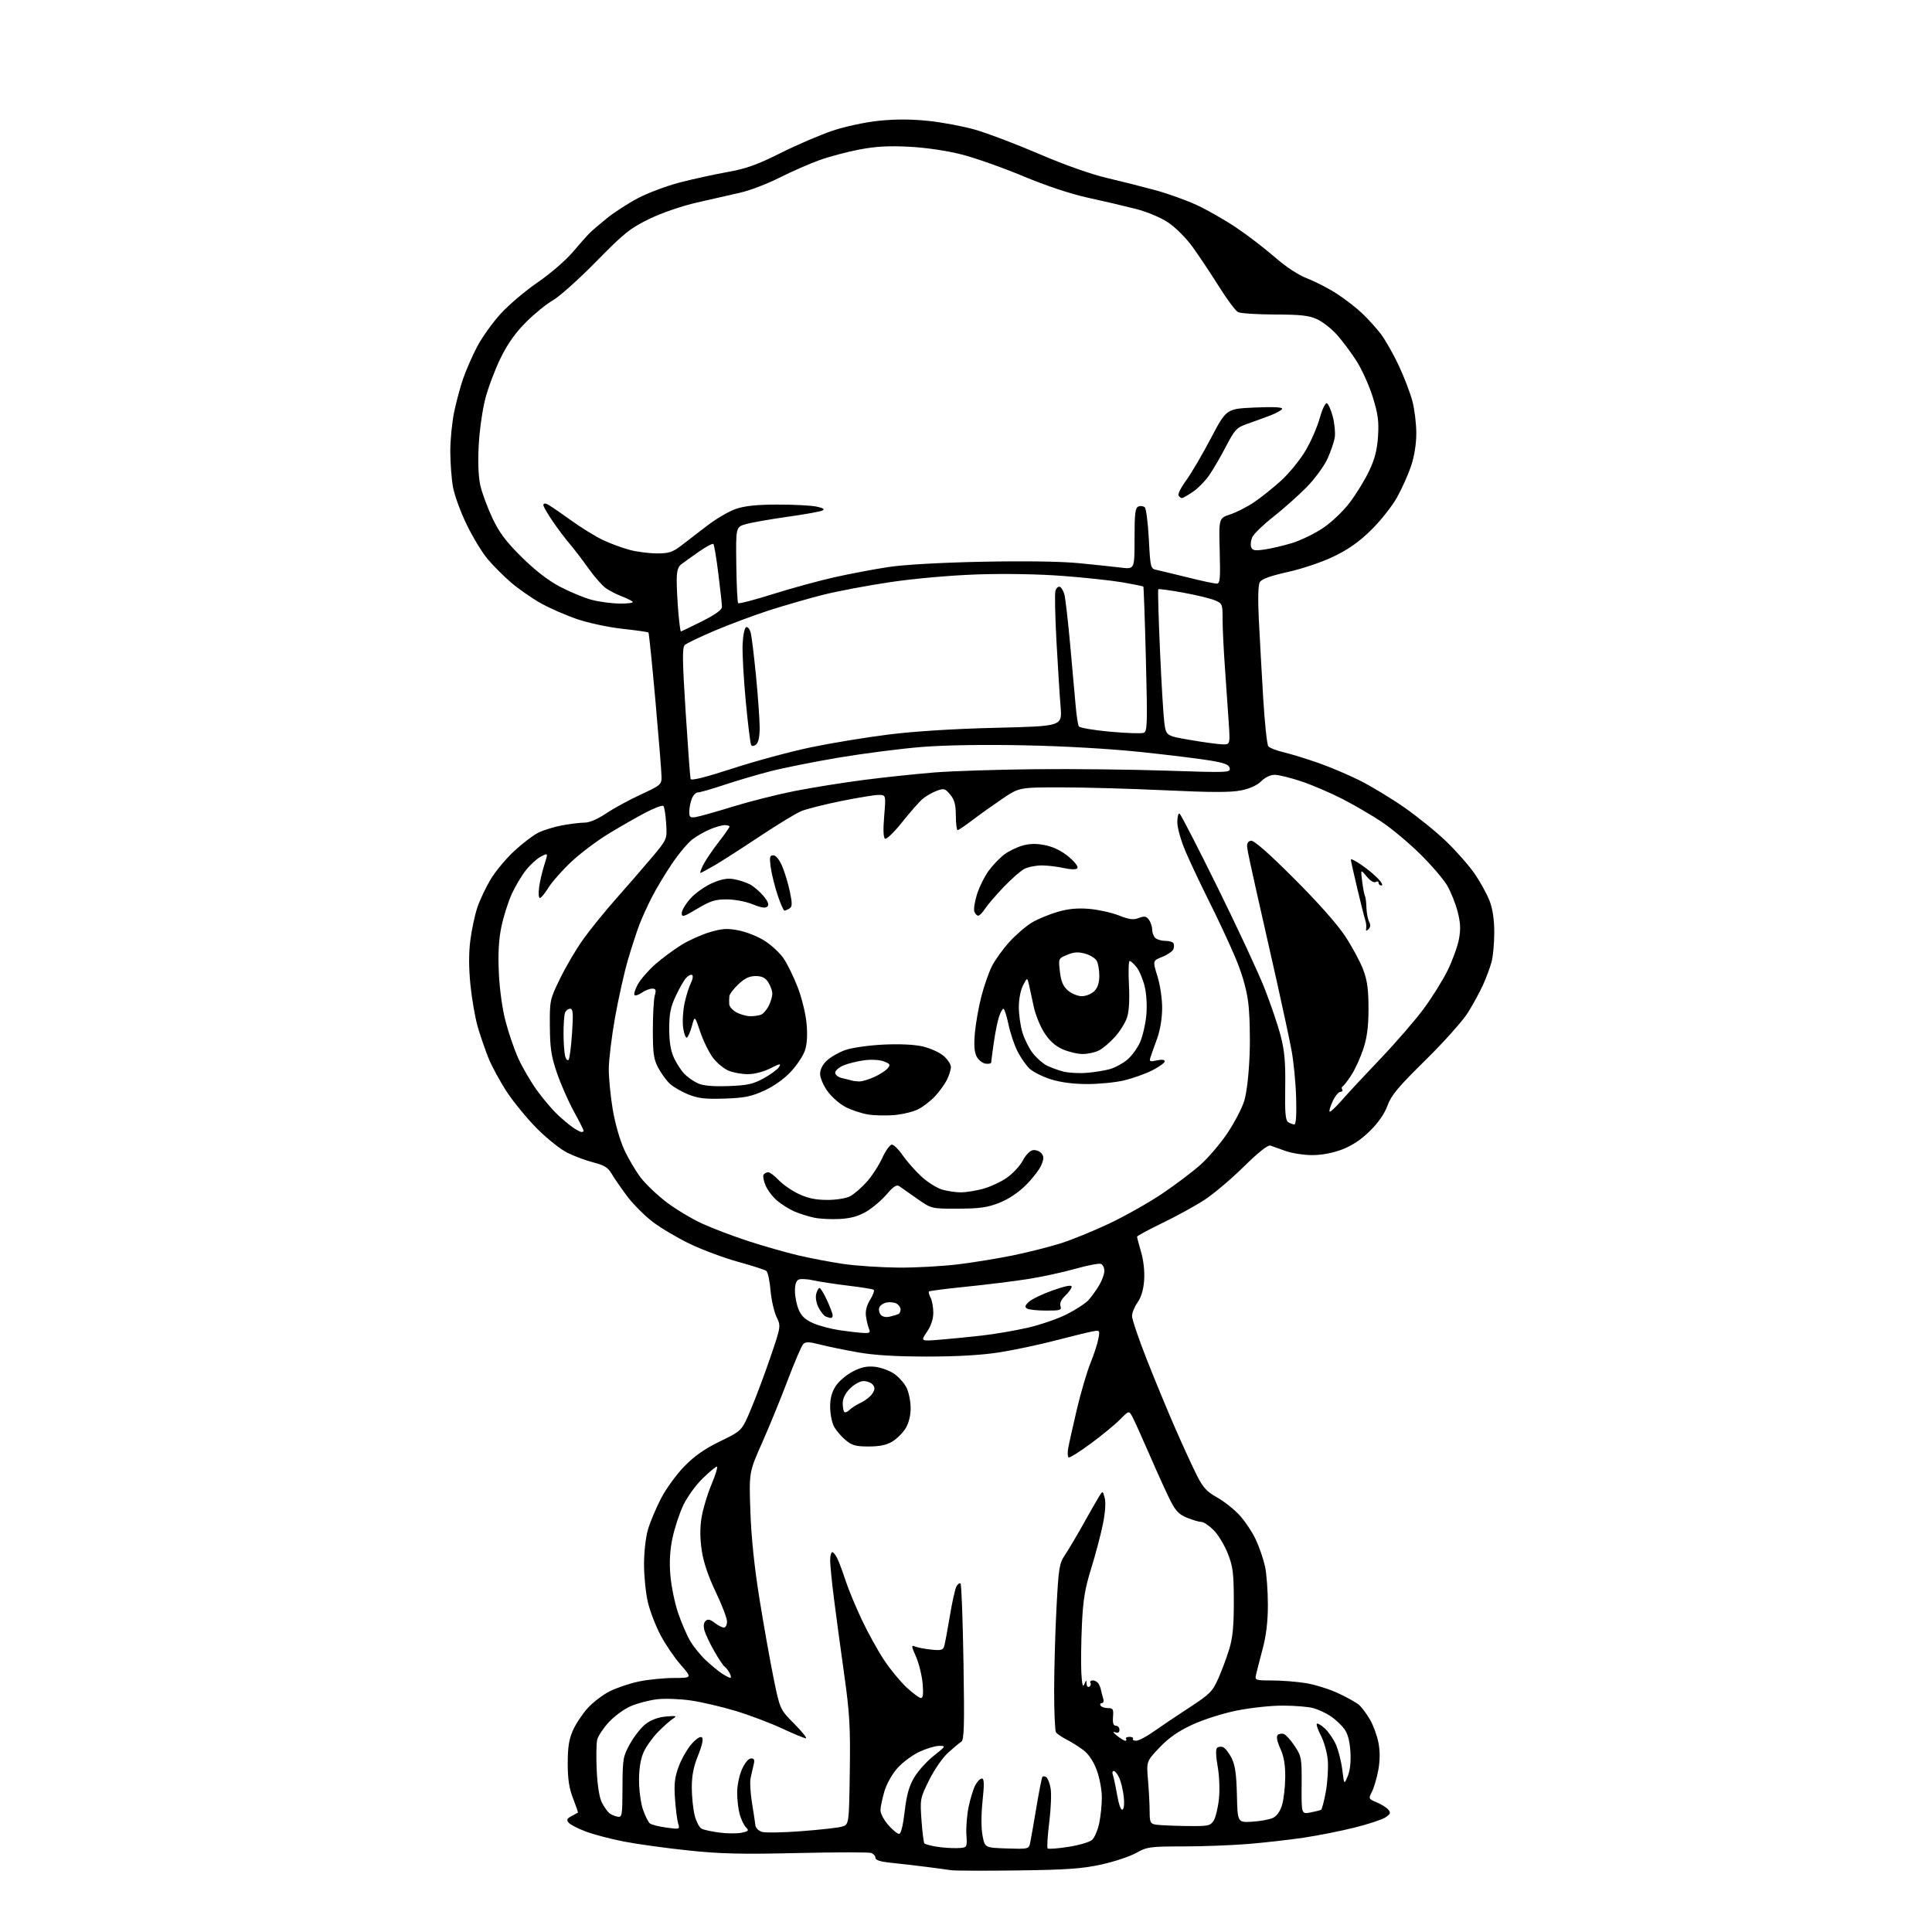 <?xml version="1.0" encoding="UTF-8" standalone="no"?>
<svg 
  version="1.1" 
  xmlns="http://www.w3.org/2000/svg" 
  xmlns:xlink="http://www.w3.org/1999/xlink" 
  xmlns:svg="http://www.w3.org/2000/svg"
  xmlns:rdf="http://www.w3.org/1999/02/22-rdf-syntax-ns#"
  xmlns:cc="http://creativecommons.org/ns#"
  xmlns:dc="http://purl.org/dc/elements/1.1/"
  viewBox="0 0 768 768"
  width="768"
  height="768"
>
<style>svg {background-color: white; }</style>"
<path stroke="none" fill="black" fill-rule="evenodd" d="M404.50,743.53C391.30,743.70 379.38,743.65 378.00,743.43C376.62,743.20 371.90,742.57 367.50,742.02C363.10,741.47 356.91,740.76 353.75,740.44C349.95,740.05 348.00,739.41 348.00,738.54C348.00,737.81 347.27,736.93 346.38,736.59C345.49,736.25 332.32,736.26 317.13,736.61C294.77,737.13 286.45,736.94 273.50,735.57C264.70,734.65 253.22,733.06 248.00,732.04C242.78,731.02 235.95,729.23 232.84,728.05C229.73,726.88 226.66,725.30 226.03,724.53C225.11,723.43 225.36,722.89 227.19,721.93C228.46,721.27 229.60,720.65 229.73,720.55C229.85,720.46 228.99,717.93 227.82,714.94C226.24,710.90 225.68,707.31 225.68,701.00C225.68,694.60 226.18,691.36 227.73,687.88C228.85,685.34 231.48,681.36 233.57,679.05C235.66,676.74 239.59,673.72 242.31,672.35C245.02,670.97 250.22,669.21 253.87,668.44C257.52,667.67 263.80,667.03 267.83,667.02C275.16,667.00 275.16,667.00 270.58,661.77C268.07,658.90 264.44,653.56 262.53,649.92C260.61,646.27 258.37,640.42 257.54,636.90C256.71,633.38 256.02,626.64 256.01,621.93C256.01,616.98 256.67,611.07 257.60,607.93C258.47,604.94 260.83,599.36 262.83,595.53C264.84,591.70 269.00,585.98 272.09,582.83C276.10,578.73 280.17,575.90 286.30,572.92C294.90,568.76 294.90,568.76 298.53,560.13C300.53,555.38 304.03,546.03 306.31,539.34C310.45,527.17 310.45,527.17 308.65,523.40C307.66,521.32 306.60,516.56 306.28,512.81C305.97,509.07 305.21,505.64 304.61,505.19C304.00,504.74 299.00,503.14 293.50,501.62C288.00,500.11 279.45,496.94 274.50,494.59C269.55,492.23 262.80,488.25 259.50,485.74C256.20,483.23 251.55,478.55 249.16,475.34C246.78,472.13 244.04,468.14 243.07,466.48C241.69,464.12 240.12,463.16 235.90,462.09C232.93,461.34 228.25,459.60 225.50,458.22C222.75,456.85 217.33,452.52 213.45,448.61C209.57,444.70 204.20,438.17 201.52,434.10C198.84,430.03 195.54,423.95 194.18,420.60C192.83,417.24 190.89,411.60 189.87,408.05C188.86,404.51 187.57,397.08 187.01,391.55C186.33,384.90 186.31,378.90 186.96,373.81C187.50,369.58 188.76,363.67 189.77,360.68C190.78,357.69 193.16,352.67 195.05,349.52C196.95,346.37 201.12,341.36 204.33,338.38C207.53,335.40 211.82,332.11 213.86,331.07C215.90,330.03 220.22,328.69 223.47,328.09C226.71,327.49 230.75,327.00 232.45,327.00C234.33,327.00 237.62,325.59 240.94,323.35C243.92,321.35 250.10,317.97 254.68,315.86C262.63,312.19 263.00,311.87 262.97,308.76C262.96,306.97 261.87,293.42 260.55,278.66C259.23,263.90 257.98,251.65 257.77,251.44C257.56,251.22 252.91,250.56 247.44,249.96C241.94,249.36 233.88,247.64 229.40,246.11C224.95,244.59 218.43,241.73 214.90,239.75C211.38,237.77 206.09,234.08 203.14,231.55C200.19,229.02 196.00,224.83 193.83,222.23C191.65,219.63 187.90,213.45 185.50,208.50C183.09,203.55 180.65,196.83 180.06,193.57C179.48,190.30 179.00,183.92 179.00,179.38C179.00,174.84 179.69,167.84 180.52,163.82C181.36,159.79 182.97,153.80 184.11,150.50C185.24,147.20 187.75,141.47 189.69,137.77C191.64,134.07 195.86,128.17 199.08,124.65C202.30,121.14 208.92,115.53 213.79,112.20C218.66,108.86 224.86,103.53 227.57,100.34C230.28,97.15 233.26,93.77 234.19,92.83C235.12,91.89 238.27,89.18 241.19,86.81C244.11,84.44 249.71,80.81 253.63,78.75C257.55,76.70 264.98,73.91 270.13,72.56C275.28,71.22 283.77,69.35 289.00,68.42C296.60,67.07 300.87,65.55 310.32,60.82C316.82,57.57 326.10,53.59 330.95,51.96C335.99,50.27 343.88,48.58 349.37,48.01C355.83,47.34 362.24,47.35 369.01,48.05C374.53,48.62 382.98,50.21 387.77,51.59C392.57,52.97 403.93,57.29 413.00,61.18C423.03,65.49 433.62,69.24 440.00,70.74C445.77,72.10 454.48,74.30 459.35,75.62C464.22,76.95 471.59,79.60 475.73,81.51C479.88,83.43 486.92,87.45 491.38,90.45C495.85,93.44 502.75,98.73 506.73,102.20C511.33,106.21 516.11,109.34 519.90,110.80C523.18,112.07 528.48,114.83 531.68,116.93C534.88,119.04 539.33,122.50 541.56,124.63C543.79,126.76 547.07,130.39 548.85,132.69C550.62,135.00 553.84,140.66 556.01,145.27C558.17,149.88 560.63,156.31 561.47,159.54C562.31,162.77 563.00,168.49 563.00,172.24C563.00,176.52 562.22,181.38 560.91,185.28C559.76,188.70 557.24,194.32 555.32,197.76C553.39,201.20 548.82,206.98 545.16,210.59C540.41,215.28 536.17,218.30 530.36,221.12C525.65,223.40 517.90,226.04 511.99,227.36C504.85,228.96 501.47,230.19 500.77,231.45C500.13,232.58 500.00,238.16 500.41,246.38C500.77,253.60 501.55,267.60 502.14,277.50C502.74,287.40 503.65,296.02 504.17,296.66C504.68,297.30 507.44,298.38 510.30,299.05C513.16,299.73 519.33,301.62 524.00,303.25C528.67,304.89 536.10,308.03 540.50,310.24C544.90,312.44 552.77,317.19 558.00,320.81C563.23,324.42 570.81,330.55 574.86,334.44C578.91,338.32 584.05,344.18 586.28,347.45C588.52,350.72 591.16,355.56 592.17,358.21C593.37,361.37 594.00,365.67 593.99,370.76C593.99,375.02 593.50,380.30 592.89,382.50C592.29,384.70 590.75,388.80 589.48,391.61C588.20,394.42 585.50,399.37 583.47,402.61C581.44,405.85 573.84,414.35 566.57,421.50C555.79,432.10 553.02,435.42 551.54,439.50C550.36,442.76 547.92,446.28 544.52,449.62C541.01,453.07 537.38,455.47 533.41,456.97C529.65,458.38 525.31,459.19 521.49,459.17C518.18,459.16 513.45,458.41 510.99,457.51C508.52,456.61 505.81,455.65 504.97,455.38C504.01,455.06 500.14,458.14 494.47,463.72C489.54,468.58 482.57,474.48 479.00,476.84C475.43,479.19 467.89,483.35 462.25,486.07C456.61,488.80 452.00,491.29 452.00,491.61C452.00,491.93 452.72,494.68 453.61,497.73C454.59,501.10 455.06,505.49 454.81,508.95C454.54,512.69 453.65,515.69 452.20,517.72C450.99,519.42 450.00,521.87 450.00,523.17C450.00,524.46 452.65,532.27 455.90,540.51C459.14,548.76 464.31,561.24 467.38,568.25C470.46,575.26 474.29,583.59 475.90,586.75C478.24,591.34 479.82,593.05 483.76,595.22C486.47,596.72 490.48,599.89 492.68,602.26C494.87,604.64 497.81,609.04 499.21,612.04C500.62,615.04 502.27,619.88 502.89,622.80C503.50,625.71 504.00,632.50 504.00,637.89C504.00,644.67 503.35,650.11 501.89,655.59C500.74,659.94 499.56,664.51 499.28,665.75C498.79,667.91 499.03,668.00 505.63,668.01C509.41,668.01 515.42,668.48 519.00,669.05C522.58,669.62 528.42,671.44 531.98,673.10C535.55,674.76 539.31,676.88 540.34,677.81C541.37,678.74 543.28,681.33 544.60,683.57C545.91,685.82 547.43,689.97 547.96,692.80C548.62,696.27 548.59,699.84 547.88,703.71C547.29,706.87 546.16,710.72 545.36,712.26C543.95,715.00 543.99,715.10 547.29,716.48C549.14,717.25 551.22,718.56 551.90,719.38C552.92,720.60 552.70,721.15 550.70,722.46C549.36,723.34 543.82,725.16 538.38,726.51C532.95,727.87 523.94,729.65 518.36,730.49C512.79,731.32 502.89,732.45 496.36,732.99C489.84,733.53 478.14,733.98 470.38,733.98C457.08,734.00 455.98,734.15 451.65,736.57C449.11,737.99 442.87,740.06 437.77,741.18C430.20,742.84 424.10,743.27 404.50,743.53zM380.50,734.65C384.50,734.50 384.50,734.50 384.16,729.32C383.98,726.47 384.37,721.52 385.03,718.32C385.69,715.12 386.86,711.26 387.64,709.75C388.42,708.24 389.60,707.00 390.28,707.00C391.23,707.00 391.30,709.04 390.58,715.97C390.01,721.46 390.01,726.80 390.58,729.72C391.50,734.50 391.50,734.50 400.22,734.79C408.60,735.07 408.96,734.99 409.46,732.79C409.74,731.53 410.86,725.15 411.95,718.62C413.04,712.08 414.14,706.53 414.40,706.27C414.66,706.01 415.33,706.09 415.89,706.43C416.46,706.78 417.24,708.74 417.62,710.79C418.01,712.83 417.77,718.93 417.10,724.35C416.42,729.77 416.13,734.46 416.45,734.78C416.76,735.10 420.48,734.82 424.70,734.16C428.92,733.50 433.17,732.26 434.13,731.38C435.09,730.51 436.35,727.57 436.94,724.85C437.52,722.13 438.00,717.47 438.00,714.49C438.00,711.49 437.09,706.64 435.96,703.63C434.67,700.17 432.75,697.28 430.71,695.74C428.95,694.39 425.93,692.49 424.00,691.51C422.07,690.53 420.17,689.22 419.77,688.61C419.36,688.00 419.03,680.52 419.04,672.00C419.05,663.48 419.46,648.69 419.97,639.14C420.81,623.18 421.09,621.48 423.34,618.14C424.68,616.14 427.92,610.67 430.54,606.00C433.15,601.33 435.98,596.38 436.82,595.01C438.36,592.52 438.36,592.52 439.15,595.46C439.63,597.27 439.35,601.30 438.40,605.95C437.56,610.10 435.47,618.00 433.76,623.50C431.25,631.57 430.54,635.91 430.07,646.00C429.76,652.88 429.66,661.42 429.85,665.00C430.10,669.63 430.44,670.92 431.03,669.50C431.77,667.72 431.87,667.70 431.93,669.31C431.97,670.30 432.46,670.84 433.02,670.49C433.58,670.14 433.77,669.44 433.46,668.93C433.14,668.42 433.56,668.00 434.38,668.00C435.21,668.00 436.23,668.56 436.66,669.25C437.09,669.94 437.52,671.01 437.62,671.63C437.71,672.25 438.09,673.71 438.46,674.88C438.88,676.18 438.70,677.00 438.01,677.00C437.39,677.00 437.16,677.45 437.50,678.00C437.84,678.55 439.15,679.00 440.42,679.00C442.44,679.00 442.69,679.43 442.44,682.50C442.25,684.98 442.58,686.00 443.58,686.00C444.36,686.00 445.00,686.72 445.00,687.61C445.00,688.71 444.45,689.02 443.25,688.59C442.20,688.22 442.49,688.77 444.00,689.96C445.38,691.06 446.86,691.97 447.31,691.98C447.75,691.99 447.90,691.65 447.63,691.21C447.37,690.78 447.98,690.43 449.00,690.43C450.02,690.43 450.63,690.78 450.37,691.21C450.10,691.65 450.70,691.98 451.69,691.96C452.69,691.95 455.75,690.33 458.50,688.38C461.25,686.43 467.61,682.15 472.63,678.88C480.97,673.44 481.98,672.42 484.30,667.21C485.70,664.07 487.66,658.80 488.66,655.50C490.03,650.99 490.48,646.28 490.46,636.50C490.43,625.21 490.12,622.71 488.05,617.50C486.75,614.20 484.22,610.04 482.44,608.25C480.66,606.46 478.49,605.00 477.62,605.00C476.75,605.00 474.21,604.27 471.97,603.37C468.74,602.08 467.37,600.69 465.30,596.62C463.86,593.81 460.15,585.65 457.05,578.50C453.95,571.35 450.81,564.42 450.09,563.10C448.77,560.70 448.77,560.70 445.13,564.36C443.14,566.38 437.90,570.68 433.50,573.91C429.10,577.15 425.18,579.60 424.78,579.36C424.39,579.12 424.32,577.48 424.62,575.71C424.93,573.95 426.47,567.02 428.05,560.31C429.64,553.61 432.06,545.35 433.44,541.95C434.82,538.55 436.25,534.19 436.61,532.25C437.26,528.81 437.21,528.74 434.39,529.24C432.80,529.52 426.10,531.15 419.50,532.87C412.90,534.59 402.77,536.73 397.00,537.62C390.16,538.69 380.22,539.26 368.50,539.25C356.10,539.25 347.54,538.73 341.00,537.57C335.77,536.65 329.03,535.25 326.00,534.48C321.68,533.36 320.25,533.32 319.30,534.28C318.64,534.95 315.87,541.38 313.15,548.58C310.44,555.77 305.86,566.96 302.98,573.45C297.74,585.25 297.74,585.25 298.29,600.88C298.64,611.06 299.89,623.12 301.89,635.50C303.57,645.95 306.09,660.12 307.49,666.99C310.04,679.49 310.04,679.49 315.74,685.24C318.87,688.41 320.95,691.00 320.36,691.00C319.76,691.00 315.50,689.24 310.89,687.09C306.27,684.94 298.00,681.81 292.50,680.14C287.00,678.48 278.94,676.59 274.58,675.96C270.23,675.33 264.15,675.12 261.08,675.50C258.01,675.88 253.37,677.09 250.77,678.21C248.17,679.32 244.25,682.17 242.06,684.55C239.86,686.93 237.77,690.07 237.40,691.53C237.04,692.98 236.95,698.52 237.21,703.83C237.50,709.89 238.27,714.65 239.27,716.57C240.15,718.26 241.46,720.13 242.18,720.73C242.91,721.32 244.38,721.97 245.45,722.15C247.30,722.48 247.41,721.84 247.45,710.50C247.50,699.10 247.65,698.23 250.47,693.13C252.11,690.18 254.93,686.63 256.73,685.26C258.83,683.65 261.72,682.61 264.76,682.34C268.91,681.99 269.25,682.09 267.50,683.22C266.40,683.92 263.75,686.27 261.62,688.43C259.49,690.59 256.91,694.19 255.89,696.43C254.66,699.14 254.04,702.87 254.02,707.57C254.01,711.46 254.71,716.72 255.57,719.26C256.44,721.80 257.68,724.30 258.32,724.83C258.97,725.35 261.93,726.10 264.90,726.50C270.24,727.22 270.29,727.20 269.57,724.86C269.17,723.56 268.61,719.12 268.32,715.00C267.90,708.95 268.21,706.44 269.88,701.99C271.03,698.97 273.35,694.97 275.05,693.11C276.98,691.00 278.48,690.08 279.07,690.67C279.66,691.26 279.08,693.93 277.51,697.79C275.71,702.21 275.00,705.82 275.00,710.54C275.00,714.15 275.51,719.13 276.13,721.59C276.75,724.05 277.98,726.46 278.88,726.93C279.77,727.41 283.04,728.11 286.15,728.50C289.25,728.89 293.19,728.90 294.89,728.52C297.60,727.93 297.81,727.66 296.53,726.39C295.73,725.59 294.61,723.26 294.04,721.22C293.48,719.17 293.02,715.25 293.03,712.50C293.04,709.73 293.90,705.60 294.97,703.25C296.11,700.74 297.58,699.00 298.56,699.00C299.85,699.00 300.07,699.58 299.56,701.62C299.20,703.06 298.66,705.47 298.35,706.98C298.05,708.49 298.31,712.83 298.92,716.61C299.54,720.40 300.14,724.40 300.27,725.50C300.40,726.64 301.54,727.81 302.92,728.21C304.26,728.60 311.25,728.48 318.46,727.93C325.67,727.39 332.90,726.59 334.53,726.15C337.50,725.36 337.50,725.36 337.80,704.46C338.07,686.40 337.76,681.12 335.57,665.53C334.17,655.61 332.35,642.12 331.52,635.54C330.68,628.96 330.00,622.10 330.00,620.29C330.00,618.48 330.38,617.00 330.84,617.00C331.30,617.00 332.25,618.24 332.95,619.75C333.66,621.26 335.12,625.20 336.20,628.50C337.28,631.80 340.14,638.69 342.55,643.82C344.96,648.95 348.97,656.19 351.45,659.92C353.93,663.66 357.98,668.57 360.46,670.85C362.93,673.13 365.48,675.00 366.12,675.00C366.93,675.00 367.12,673.23 366.75,669.14C366.45,665.91 365.27,661.14 364.12,658.53C362.23,654.27 362.20,653.87 363.76,654.52C364.72,654.92 367.59,655.47 370.15,655.74C374.07,656.16 374.88,655.94 375.34,654.37C375.65,653.34 376.64,648.00 377.56,642.50C378.47,637.00 379.65,631.67 380.19,630.66C380.72,629.65 381.46,629.13 381.83,629.50C382.20,629.86 382.73,643.97 383.00,660.83C383.42,686.29 383.26,691.65 382.11,692.38C381.35,692.86 378.99,694.83 376.86,696.75C374.70,698.69 371.38,703.51 369.35,707.61C365.77,714.84 365.71,715.16 366.31,723.62C366.65,728.37 367.17,732.51 367.48,732.81C367.79,733.12 369.94,733.69 372.27,734.08C374.60,734.47 378.30,734.73 380.50,734.65zM357.40,729.00C358.15,729.00 358.96,725.74 359.61,720.15C360.37,713.60 361.35,710.08 363.37,706.63C364.88,704.06 368.37,700.17 371.14,697.98C376.02,694.13 376.09,694.00 373.34,694.01C371.78,694.02 368.25,695.07 365.50,696.35C362.75,697.64 358.84,700.53 356.81,702.78C354.65,705.18 352.47,709.06 351.56,712.12C350.70,715.00 350.00,718.39 350.00,719.65C350.00,720.90 351.40,723.52 353.10,725.47C354.81,727.41 356.74,729.00 357.40,729.00zM471.23,725.86C480.29,725.99 481.05,725.85 482.43,723.75C483.23,722.51 484.19,718.58 484.55,715.00C484.92,711.27 484.70,705.78 484.03,702.12C483.34,698.33 483.23,695.37 483.76,694.84C484.26,694.34 485.34,694.19 486.17,694.51C487.00,694.83 488.52,696.76 489.55,698.79C490.97,701.62 491.49,705.12 491.69,713.50C491.95,724.50 491.95,724.50 497.73,724.16C500.90,723.97 504.61,723.29 505.97,722.66C507.55,721.92 508.87,720.06 509.64,717.50C510.30,715.30 510.87,710.35 510.90,706.50C510.94,701.54 510.37,698.21 508.95,695.08C507.67,692.25 507.29,690.31 507.90,689.70C508.43,689.17 509.55,689.00 510.39,689.32C511.22,689.64 513.16,691.81 514.70,694.14C517.37,698.18 517.50,698.91 517.42,709.77C517.34,721.16 517.34,721.16 520.91,720.49C522.88,720.12 524.79,719.63 525.15,719.41C525.52,719.18 526.37,715.91 527.05,712.14C527.72,708.36 528.07,702.81 527.82,699.79C527.57,696.77 526.36,692.38 525.13,690.03C523.91,687.68 523.15,685.51 523.46,685.21C523.76,684.91 525.19,685.75 526.64,687.08C528.09,688.41 530.07,691.30 531.05,693.50C532.03,695.70 533.17,700.20 533.58,703.50C534.32,709.50 534.32,709.50 535.76,706.01C536.69,703.77 537.06,700.28 536.80,696.27C536.53,692.02 535.75,689.14 534.36,687.26C533.24,685.74 530.84,683.49 529.03,682.26C527.22,681.03 524.11,679.57 522.12,679.02C520.13,678.46 514.61,678.01 509.86,678.01C505.07,678.00 496.82,678.90 491.36,680.03C485.81,681.16 478.11,683.64 473.74,685.69C468.24,688.26 464.49,690.90 460.85,694.75C455.72,700.17 455.72,700.17 456.36,707.74C456.71,711.90 457.00,717.45 457.00,720.08C457.00,724.24 457.29,724.92 459.25,725.29C460.49,725.53 465.88,725.79 471.23,725.86zM446.23,719.36C446.82,718.99 447.02,716.78 446.69,714.07C446.39,711.50 445.59,708.19 444.91,706.70C444.23,705.22 443.25,704.00 442.73,704.00C442.21,704.00 442.05,704.68 442.37,705.51C442.68,706.34 443.45,709.94 444.07,713.51C444.76,717.44 445.61,719.74 446.23,719.36zM290.29,666.95C290.72,666.98 290.60,666.13 290.03,665.06C289.46,663.99 288.57,662.85 288.06,662.53C287.54,662.22 285.72,659.50 284.00,656.49C282.27,653.48 280.51,649.77 280.07,648.25C279.55,646.43 279.69,645.08 280.47,644.35C281.36,643.52 282.28,643.71 284.08,645.10C285.41,646.12 287.06,646.97 287.75,646.98C288.44,646.99 289.00,645.92 289.00,644.59C289.00,643.26 286.98,637.98 284.52,632.84C281.57,626.68 279.67,621.09 278.97,616.42C278.24,611.63 278.22,607.38 278.88,603.24C279.42,599.88 281.20,593.95 282.84,590.07C284.47,586.18 285.43,583.00 284.97,583.00C284.51,583.00 281.94,585.14 279.26,587.75C276.58,590.36 273.14,595.13 271.62,598.34C270.10,601.56 268.17,607.41 267.34,611.34C266.29,616.32 266.03,620.87 266.49,626.29C266.85,630.57 268.23,637.27 269.56,641.18C270.89,645.09 273.07,650.14 274.41,652.39C275.74,654.65 278.56,658.11 280.67,660.07C282.78,662.03 285.62,664.37 287.00,665.26C288.38,666.16 289.85,666.92 290.29,666.95zM345.33,575.00C340.12,575.00 338.66,574.59 336.04,572.38C334.33,570.94 332.27,568.49 331.46,566.93C330.66,565.37 330.00,561.89 330.00,559.20C330.00,555.78 330.68,553.27 332.26,550.90C333.50,549.03 336.54,546.46 339.01,545.19C342.31,543.48 344.63,542.99 347.76,543.31C350.10,543.56 353.55,544.81 355.43,546.09C357.30,547.37 359.54,549.92 360.42,551.75C361.29,553.57 362.00,557.19 362.00,559.78C361.99,562.72 361.24,565.73 360.01,567.76C358.91,569.55 356.55,571.91 354.76,573.01C352.44,574.42 349.72,574.99 345.33,575.00zM337.67,560.48C338.45,559.69 340.54,558.36 342.31,557.53C344.07,556.69 346.10,555.07 346.82,553.92C347.82,552.32 347.85,551.52 346.93,550.42C346.29,549.64 344.65,549.00 343.30,549.00C341.92,549.00 339.57,550.28 337.92,551.92C336.03,553.81 335.00,555.87 335.00,557.76C335.00,559.36 335.28,560.95 335.62,561.29C335.96,561.63 336.88,561.26 337.67,560.48zM373.72,532.54C378.00,532.20 385.55,531.45 390.50,530.88C395.45,530.32 403.55,528.93 408.50,527.80C413.45,526.67 420.43,524.27 424.00,522.47C427.57,520.67 431.47,518.14 432.65,516.85C433.82,515.56 435.74,512.92 436.89,511.00C438.05,509.07 438.99,506.47 439.00,505.22C439.00,503.96 438.38,502.70 437.63,502.41C436.88,502.12 432.27,503.01 427.38,504.39C422.50,505.77 414.00,507.60 408.50,508.46C403.00,509.32 392.03,510.68 384.12,511.48C376.21,512.28 369.54,513.13 369.29,513.38C369.04,513.63 369.32,514.74 369.92,515.85C370.51,516.96 371.00,519.64 371.00,521.79C371.00,524.35 370.11,527.03 368.47,529.45C365.94,533.18 365.94,533.18 373.72,532.54zM343.36,529.88C345.72,529.98 346.08,529.70 345.45,528.25C345.04,527.29 344.49,525.05 344.24,523.29C343.94,521.13 344.49,518.94 345.93,516.62C347.10,514.71 347.71,512.94 347.28,512.68C346.85,512.42 342.23,511.68 337.01,511.05C331.79,510.42 325.63,509.48 323.32,508.96C321.01,508.44 318.42,508.29 317.56,508.62C316.51,509.02 316.00,510.51 316.00,513.14C316.00,515.30 316.66,518.64 317.47,520.57C318.54,523.13 320.10,524.60 323.26,526.00C325.64,527.05 330.49,528.32 334.04,528.83C337.59,529.34 341.79,529.81 343.36,529.88zM330.25,523.92C329.84,523.88 328.93,523.61 328.23,523.33C327.53,523.05 326.26,521.46 325.40,519.80C324.51,518.09 324.10,515.75 324.44,514.39C324.77,513.08 325.37,512.00 325.77,512.00C326.18,512.00 327.52,514.20 328.76,516.89C329.99,519.58 331.00,522.28 331.00,522.89C331.00,523.50 330.66,523.96 330.25,523.92zM353.86,523.35C355.31,523.01 356.84,522.53 357.25,522.30C357.66,522.07 358.00,521.26 358.00,520.49C358.00,519.73 357.28,518.70 356.40,518.21C355.53,517.72 353.76,517.51 352.47,517.76C351.19,518.01 349.87,518.89 349.55,519.73C349.23,520.57 349.47,521.87 350.10,522.62C350.82,523.48 352.19,523.75 353.86,523.35zM415.82,520.98C412.34,520.98 408.93,520.61 408.23,520.16C407.26,519.55 407.46,518.89 409.07,517.44C410.24,516.38 414.52,514.34 418.59,512.91C423.47,511.18 426.00,510.69 426.00,511.47C426.00,512.12 424.87,513.71 423.49,515.01C421.87,516.53 421.19,518.01 421.56,519.18C422.07,520.81 421.47,521.00 415.82,520.98zM357.04,503.89C363.93,503.95 374.73,503.36 381.04,502.57C387.34,501.79 397.23,500.16 403.00,498.97C408.77,497.77 417.10,495.67 421.50,494.29C425.90,492.92 434.66,489.35 440.96,486.37C447.26,483.38 456.71,478.05 461.96,474.52C467.21,470.99 474.07,465.81 477.20,463.01C480.34,460.21 485.17,454.54 487.93,450.42C490.69,446.29 493.68,440.57 494.58,437.70C495.56,434.58 496.42,427.28 496.73,419.44C497.02,412.22 496.76,402.72 496.15,398.19C495.41,392.73 493.66,386.75 490.90,380.25C488.62,374.89 484.05,365.10 480.74,358.50C477.43,351.90 473.21,342.97 471.36,338.66C469.43,334.15 468.00,329.14 468.00,326.85C468.00,324.67 468.41,323.13 468.91,323.44C469.41,323.75 476.20,336.94 484.00,352.75C491.81,368.56 500.20,386.60 502.66,392.83C505.11,399.06 508.01,407.61 509.10,411.83C510.65,417.82 511.04,422.31 510.89,432.35C510.73,442.45 510.99,445.38 512.10,446.08C512.87,446.57 513.96,446.98 514.53,446.98C515.18,446.99 515.44,443.14 515.23,436.25C515.06,430.34 514.23,421.90 513.40,417.50C512.57,413.10 509.88,400.50 507.41,389.50C504.94,378.50 501.38,362.75 499.50,354.50C497.62,346.25 495.95,338.39 495.79,337.02C495.59,335.32 496.04,334.44 497.25,334.20C498.42,333.97 504.08,338.92 514.35,349.18C523.87,358.68 531.62,367.42 534.76,372.20C537.54,376.43 540.76,382.41 541.91,385.48C543.51,389.76 544.00,393.38 544.00,400.87C544.00,408.07 543.45,412.34 541.94,416.95C540.80,420.40 538.67,425.09 537.19,427.36C535.71,429.64 534.16,431.65 533.74,431.84C533.33,432.02 533.24,432.58 533.55,433.09C533.86,433.59 533.53,434.01 532.81,434.03C532.09,434.05 530.73,435.71 529.78,437.73C528.83,439.74 528.28,441.61 528.55,441.88C528.81,442.15 530.94,440.18 533.27,437.50C535.59,434.82 542.50,427.40 548.62,421.00C554.73,414.60 562.48,405.67 565.83,401.14C569.19,396.62 573.52,389.68 575.47,385.71C577.41,381.75 579.43,376.17 579.96,373.31C580.69,369.37 580.56,366.73 579.41,362.31C578.58,359.12 576.71,354.48 575.27,352.00C573.83,349.52 569.00,343.90 564.54,339.50C560.09,335.10 553.18,329.33 549.19,326.67C545.21,324.01 538.10,319.88 533.40,317.48C528.70,315.08 521.40,311.96 517.17,310.56C512.95,309.15 508.24,308.00 506.70,308.00C505.04,308.00 502.87,309.03 501.36,310.55C499.73,312.18 496.81,313.51 493.29,314.21C489.23,315.03 481.27,315.01 463.14,314.15C449.59,313.51 430.99,312.99 421.81,312.99C405.13,313.00 405.13,313.00 398.31,317.62C394.57,320.16 389.21,323.99 386.41,326.12C383.61,328.25 381.02,330.00 380.66,330.00C380.30,330.00 379.98,327.41 379.96,324.25C379.94,319.82 379.42,317.89 377.71,315.85C375.69,313.43 375.23,313.30 372.38,314.35C370.67,314.98 368.18,316.40 366.85,317.50C365.52,318.60 361.84,322.77 358.66,326.77C355.48,330.77 352.41,333.75 351.83,333.40C351.14,332.97 351.02,329.87 351.48,324.37C352.18,316.00 352.18,316.00 349.23,316.00C347.60,316.00 340.84,317.11 334.21,318.46C327.57,319.81 320.48,321.61 318.45,322.46C316.43,323.30 309.08,327.77 302.13,332.39C295.19,337.01 287.12,342.19 284.21,343.90C281.29,345.60 278.70,347.00 278.43,347.00C278.17,347.00 278.68,345.54 279.58,343.75C280.48,341.96 283.19,337.95 285.61,334.83C288.02,331.72 290.00,328.91 290.00,328.58C290.00,328.26 289.15,328.00 288.12,328.00C287.09,328.00 284.50,328.72 282.37,329.60C280.24,330.48 277.03,332.30 275.24,333.66C273.45,335.01 269.80,339.35 267.14,343.31C264.47,347.26 260.90,353.20 259.20,356.50C257.50,359.80 255.25,364.75 254.19,367.50C253.13,370.25 251.07,376.58 249.61,381.57C248.15,386.56 245.84,396.89 244.48,404.52C243.12,412.15 242.00,421.38 242.00,425.02C242.00,428.67 242.71,435.89 243.58,441.07C244.47,446.43 246.43,453.28 248.11,456.94C249.74,460.48 252.69,465.50 254.67,468.09C256.65,470.69 261.27,475.09 264.93,477.88C268.60,480.66 274.95,484.48 279.05,486.37C283.15,488.25 291.45,491.40 297.50,493.38C303.55,495.35 312.47,497.89 317.31,499.03C322.16,500.17 330.26,501.71 335.31,502.45C340.37,503.18 350.14,503.83 357.04,503.89zM333.71,484.57C330.29,484.75 325.70,484.51 323.50,484.02C321.30,483.54 317.87,482.46 315.87,481.61C313.87,480.77 310.78,478.84 308.98,477.33C307.19,475.83 305.10,473.09 304.33,471.25C303.56,469.42 303.20,467.48 303.53,466.96C303.85,466.43 304.68,466.00 305.37,466.00C306.06,466.00 307.95,467.41 309.56,469.13C311.18,470.85 314.75,473.32 317.50,474.62C321.10,476.32 324.27,476.98 328.80,476.99C332.34,477.00 336.32,476.37 337.87,475.56C339.40,474.78 342.36,472.24 344.44,469.93C346.52,467.63 349.34,463.32 350.69,460.37C352.04,457.42 353.77,455.00 354.53,455.00C355.28,455.00 357.23,456.92 358.84,459.27C360.46,461.62 363.81,465.41 366.29,467.70C368.76,469.98 372.53,472.33 374.65,472.92C376.77,473.51 380.07,473.99 382.00,473.98C383.93,473.98 387.82,473.36 390.65,472.61C393.48,471.85 397.76,469.88 400.16,468.23C402.56,466.58 405.44,463.49 406.56,461.36C407.74,459.12 409.45,457.37 410.63,457.20C411.76,457.04 413.25,457.60 413.96,458.45C415.01,459.71 415.00,460.58 413.95,463.12C413.24,464.84 410.50,468.41 407.87,471.04C404.85,474.05 400.93,476.68 397.29,478.12C392.57,479.99 389.54,480.43 380.87,480.46C370.25,480.50 370.25,480.50 364.56,476.50C361.43,474.30 358.24,472.06 357.47,471.53C356.42,470.80 355.16,471.62 352.45,474.78C350.46,477.11 346.83,480.19 344.38,481.63C341.18,483.50 338.17,484.33 333.71,484.57zM231.22,450.00C231.65,450.00 232.00,449.75 232.00,449.45C232.00,449.15 230.23,445.66 228.06,441.70C225.90,437.74 222.89,430.90 221.39,426.50C219.12,419.87 218.64,416.70 218.58,408.00C218.50,397.67 218.57,397.36 222.63,389.00C224.90,384.32 229.00,377.35 231.75,373.50C234.49,369.65 240.28,362.49 244.62,357.59C248.95,352.70 255.36,345.31 258.86,341.17C265.21,333.65 265.21,333.65 264.81,327.36C264.59,323.91 264.10,320.76 263.71,320.38C263.33,320.00 260.20,321.15 256.76,322.94C253.32,324.73 246.69,328.52 242.03,331.35C237.36,334.18 230.61,339.27 227.03,342.65C223.44,346.03 219.38,350.63 218.00,352.87C216.62,355.11 215.10,356.96 214.62,356.97C214.14,356.99 213.99,355.09 214.30,352.75C214.61,350.41 215.55,346.36 216.39,343.75C217.91,339.00 217.91,339.00 215.06,340.47C213.50,341.28 210.81,343.71 209.09,345.88C207.37,348.05 204.83,352.31 203.45,355.34C202.06,358.37 200.22,364.14 199.36,368.17C198.26,373.36 197.95,378.71 198.29,386.50C198.57,393.03 199.65,400.92 200.95,405.91C202.14,410.53 204.44,417.21 206.04,420.75C207.65,424.30 210.95,429.96 213.39,433.35C215.82,436.73 219.54,441.12 221.66,443.10C223.77,445.08 226.61,447.44 227.97,448.35C229.33,449.26 230.79,450.00 231.22,450.00zM355.50,443.26C352.20,443.55 347.44,443.43 344.92,443.00C342.40,442.57 338.46,441.25 336.16,440.08C333.86,438.91 330.63,436.09 328.99,433.82C327.34,431.56 326.00,428.44 326.00,426.89C326.00,425.12 327.00,423.15 328.72,421.56C330.21,420.17 333.48,418.31 335.97,417.42C338.46,416.52 345.16,415.55 350.85,415.26C357.29,414.93 363.25,415.19 366.62,415.94C369.59,416.60 373.37,418.28 375.01,419.66C376.66,421.05 378.00,423.06 378.00,424.14C378.00,425.22 377.27,427.54 376.39,429.30C375.50,431.06 373.36,434.00 371.64,435.84C369.91,437.67 366.93,439.98 365.00,440.95C363.07,441.93 358.80,442.97 355.50,443.26zM288.00,436.71C280.36,436.96 277.54,436.63 273.61,435.05C270.92,433.97 267.62,432.06 266.26,430.79C264.91,429.53 262.84,426.70 261.67,424.50C259.85,421.11 259.53,418.82 259.52,409.50C259.52,403.45 259.86,397.26 260.28,395.75C260.90,393.49 260.72,393.00 259.24,393.00C258.25,393.00 256.42,393.72 255.16,394.60C253.90,395.48 252.58,395.92 252.23,395.56C251.88,395.21 252.45,393.31 253.51,391.35C254.57,389.38 257.70,385.78 260.47,383.33C263.24,380.89 267.98,377.39 271.00,375.54C274.02,373.69 279.15,371.42 282.39,370.48C287.28,369.07 289.21,368.97 293.80,369.89C296.84,370.50 301.45,372.36 304.05,374.03C306.64,375.70 309.98,378.80 311.46,380.94C312.93,383.07 315.45,388.19 317.05,392.32C318.67,396.46 320.26,402.92 320.61,406.76C321.04,411.33 320.83,415.00 319.99,417.54C319.29,419.66 316.75,423.49 314.34,426.06C311.66,428.93 307.56,431.83 303.73,433.57C298.57,435.91 295.87,436.45 288.00,436.71zM289.50,431.73C297.07,431.46 299.30,430.98 303.54,428.67C306.31,427.15 309.07,425.12 309.67,424.15C310.61,422.65 310.09,422.73 306.22,424.69C303.53,426.05 299.87,427.00 297.30,427.00C294.90,427.00 291.43,426.37 289.60,425.61C287.76,424.84 284.98,422.53 283.41,420.48C281.85,418.42 279.58,413.80 278.37,410.21C276.17,403.67 276.17,403.67 275.06,407.79C274.45,410.06 273.56,412.15 273.08,412.45C272.61,412.74 271.93,411.05 271.58,408.69C271.23,406.33 271.46,401.94 272.09,398.95C272.72,395.95 273.86,392.29 274.62,390.81C275.37,389.33 275.60,387.87 275.13,387.58C274.66,387.29 273.56,387.83 272.70,388.78C271.84,389.73 269.99,392.98 268.58,396.00C266.54,400.37 266.02,403.04 266.03,409.00C266.04,414.19 266.62,417.73 267.90,420.50C268.92,422.70 270.78,425.56 272.02,426.86C273.26,428.15 275.68,429.85 277.39,430.63C279.53,431.60 283.29,431.94 289.50,431.73zM432.00,430.93C426.55,430.91 421.40,430.22 417.65,429.02C414.42,427.99 410.67,426.10 409.30,424.83C407.92,423.55 405.76,420.45 404.48,417.94C403.20,415.43 401.58,410.59 400.88,407.19C400.17,403.78 399.27,401.00 398.88,401.00C398.48,401.00 397.68,402.46 397.10,404.25C396.51,406.04 395.59,410.65 395.04,414.50C394.49,418.35 394.03,421.87 394.02,422.32C394.01,422.77 393.00,423.00 391.78,422.82C390.55,422.64 388.96,421.38 388.23,420.00C387.31,418.25 387.10,415.43 387.53,410.63C387.87,406.84 389.01,400.38 390.06,396.26C391.12,392.13 393.00,386.71 394.24,384.20C395.48,381.69 398.65,377.28 401.28,374.40C403.91,371.52 407.96,368.04 410.29,366.67C412.62,365.31 417.20,363.42 420.46,362.47C424.67,361.25 428.31,360.90 432.96,361.29C436.58,361.60 441.88,362.77 444.75,363.90C448.89,365.53 450.54,365.74 452.71,364.92C454.94,364.07 455.67,364.20 456.72,365.63C457.42,366.59 458.00,368.33 458.00,369.49C458.00,370.65 458.54,372.14 459.20,372.80C459.86,373.46 461.63,374.00 463.14,374.00C464.65,374.00 466.13,374.41 466.44,374.91C466.75,375.41 466.75,376.50 466.43,377.33C466.11,378.16 464.12,379.53 462.01,380.38C458.18,381.91 458.18,381.91 460.09,388.04C461.19,391.58 461.99,397.00 461.97,400.84C461.95,404.96 461.16,409.60 459.92,413.00C458.81,416.02 457.64,419.34 457.31,420.36C456.78,422.00 457.09,422.14 459.85,421.53C461.84,421.10 463.00,421.23 463.00,421.90C463.00,422.49 460.76,424.10 458.02,425.49C455.28,426.88 450.22,428.68 446.77,429.49C443.32,430.31 436.68,430.95 432.00,430.93zM341.50,429.90C342.60,429.93 345.30,429.14 347.50,428.14C349.70,427.14 352.11,425.58 352.86,424.68C354.05,423.24 353.86,422.90 351.36,421.93C349.71,421.30 346.41,421.10 343.58,421.47C340.88,421.83 337.16,422.74 335.33,423.51C333.50,424.27 332.00,425.59 332.00,426.43C332.00,427.29 333.21,428.23 334.75,428.57C336.26,428.90 337.95,429.33 338.50,429.51C339.05,429.69 340.40,429.87 341.50,429.90zM432.00,426.47C435.02,426.23 439.17,425.56 441.22,424.98C443.26,424.40 446.37,422.72 448.12,421.24C449.87,419.77 452.15,416.65 453.19,414.31C454.22,411.97 455.34,407.18 455.67,403.66C456.02,399.88 455.76,395.18 455.04,392.15C454.36,389.33 452.92,385.89 451.83,384.51C450.74,383.13 449.50,382.00 449.07,382.00C448.63,382.00 448.50,386.21 448.77,391.35C449.08,397.41 448.82,402.02 448.01,404.48C447.32,406.56 445.16,410.03 443.20,412.20C441.25,414.36 438.40,416.78 436.87,417.56C435.35,418.35 432.39,418.99 430.30,418.98C428.21,418.97 424.59,418.09 422.26,417.03C419.37,415.72 417.08,413.62 415.06,410.43C413.42,407.85 411.56,403.21 410.92,400.12C410.27,397.03 409.43,393.15 409.05,391.50C408.34,388.50 408.34,388.50 406.67,391.70C405.71,393.54 405.00,397.20 405.00,400.29C405.00,403.26 405.64,407.80 406.42,410.39C407.19,412.97 409.02,416.65 410.47,418.55C411.92,420.45 414.42,422.68 416.02,423.51C417.62,424.34 420.64,425.44 422.72,425.97C424.80,426.49 428.98,426.72 432.00,426.47zM226.01,421.32C226.41,420.87 227.04,416.11 227.39,410.75C227.93,402.71 227.79,401.00 226.63,401.00C225.85,401.00 224.94,401.71 224.61,402.58C224.27,403.45 224.01,407.16 224.01,410.83C224.02,414.50 224.31,418.54 224.65,419.82C224.99,421.09 225.60,421.76 226.01,421.32zM298.17,403.96C299.64,403.98 301.56,403.72 302.46,403.38C303.35,403.04 304.73,401.48 305.54,399.93C306.34,398.37 307.00,396.16 307.00,395.01C307.00,393.87 306.27,391.82 305.38,390.46C304.19,388.65 302.88,388.00 300.37,388.00C297.91,388.00 296.02,388.89 293.53,391.25C291.64,393.04 290.02,395.18 289.93,396.00C289.84,396.82 289.82,398.27 289.88,399.22C289.95,400.16 291.24,401.61 292.75,402.43C294.26,403.25 296.70,403.94 298.17,403.96zM430.06,396.00C431.68,396.00 433.90,395.10 435.00,394.00C436.34,392.66 437.00,390.67 437.00,387.93C437.00,385.70 436.54,383.02 435.99,381.98C435.43,380.94 433.35,379.64 431.35,379.09C428.60,378.33 426.88,378.44 424.23,379.55C420.72,381.01 420.72,381.01 421.33,386.26C421.79,390.18 422.59,392.07 424.53,393.75C425.95,394.99 428.44,396.00 430.06,396.00zM544.01,369.36C543.12,370.22 542.89,370.13 543.07,369.00C543.21,368.18 543.07,366.82 542.78,366.00C542.48,365.18 541.05,359.55 539.61,353.50C538.16,347.45 536.98,342.14 536.99,341.70C536.99,341.26 538.91,342.23 541.25,343.85C543.59,345.46 546.59,347.96 547.92,349.39C549.26,350.83 549.82,352.00 549.17,352.00C548.53,352.00 548.00,351.52 548.00,350.94C548.00,350.36 547.48,350.21 546.83,350.60C546.15,351.02 544.67,350.11 543.27,348.41C540.87,345.50 540.87,345.50 541.49,350.43C541.83,353.14 542.32,355.71 542.58,356.13C542.84,356.55 543.11,358.61 543.17,360.70C543.23,362.79 543.71,365.34 544.23,366.36C544.88,367.61 544.81,368.58 544.01,369.36zM277.22,361.21C271.65,364.53 271.00,364.71 271.00,362.96C271.00,361.89 272.58,359.26 274.51,357.12C276.44,354.99 280.32,352.25 283.14,351.03C286.89,349.42 289.23,349.01 291.85,349.50C293.82,349.87 296.63,350.79 298.10,351.55C299.56,352.31 301.97,354.36 303.44,356.11C305.33,358.36 305.80,359.60 305.04,360.36C304.29,361.11 302.60,360.86 299.24,359.48C296.56,358.39 292.09,357.54 288.97,357.52C284.36,357.50 282.42,358.11 277.22,361.21zM388.85,364.00C388.35,364.00 387.66,363.28 387.32,362.39C386.98,361.51 387.45,358.42 388.36,355.53C389.27,352.64 391.33,348.46 392.94,346.24C394.55,344.02 397.36,341.08 399.18,339.70C401.01,338.31 404.37,336.69 406.65,336.08C409.63,335.29 412.20,335.28 415.79,336.05C419.00,336.74 422.26,338.39 424.95,340.69C427.45,342.83 428.77,344.63 428.22,345.18C427.68,345.72 425.55,345.67 422.91,345.07C420.48,344.51 416.57,344.04 414.20,344.02C411.84,344.01 408.69,344.63 407.20,345.40C405.72,346.17 401.99,349.43 398.93,352.65C395.86,355.87 392.55,359.74 391.56,361.25C390.58,362.76 389.36,364.00 388.85,364.00zM311.83,361.98C311.46,361.99 310.23,359.19 309.09,355.75C307.95,352.31 306.73,347.36 306.37,344.75C305.83,340.72 305.98,340.00 307.40,340.00C308.42,340.00 309.80,341.69 310.93,344.34C311.95,346.73 313.33,351.29 313.99,354.47C314.98,359.22 314.95,360.41 313.85,361.12C313.11,361.58 312.20,361.98 311.83,361.98zM276.75,324.76C278.26,324.50 284.85,322.64 291.39,320.62C297.93,318.60 308.85,315.84 315.67,314.49C322.48,313.13 334.91,311.14 343.28,310.05C351.65,308.97 364.35,307.63 371.50,307.06C378.65,306.50 396.65,305.91 411.50,305.77C426.35,305.62 449.90,305.88 463.84,306.35C488.06,307.16 489.17,307.12 488.83,305.38C488.56,303.96 486.85,303.28 481.01,302.31C476.91,301.62 464.53,300.10 453.52,298.94C441.47,297.66 423.12,296.60 407.40,296.28C391.08,295.94 375.72,296.19 366.40,296.93C358.20,297.59 343.45,299.48 333.61,301.13C323.77,302.78 311.40,305.25 306.11,306.62C300.82,307.99 292.54,310.44 287.69,312.06C282.85,313.68 278.23,315.00 277.42,315.00C276.61,315.00 275.51,316.15 274.98,317.57C274.44,318.98 274.00,321.28 274.00,322.68C274.00,324.91 274.35,325.17 276.75,324.76zM291.33,305.45C300.39,302.50 314.39,298.72 322.43,297.05C330.48,295.37 344.36,293.09 353.28,291.98C363.55,290.69 379.16,289.72 395.86,289.31C422.23,288.68 422.23,288.68 421.61,281.09C421.26,276.91 420.53,265.22 419.97,255.11C419.41,244.99 419.23,235.85 419.56,234.80C419.90,233.75 420.67,233.06 421.28,233.26C421.89,233.46 422.72,234.86 423.12,236.35C423.52,237.85 424.53,246.60 425.37,255.79C426.21,264.98 427.19,275.92 427.55,280.11C427.91,284.30 428.50,288.18 428.85,288.75C429.21,289.32 434.79,290.27 441.26,290.86C447.73,291.45 453.75,291.65 454.63,291.31C456.08,290.76 456.17,287.86 455.51,262.10C455.11,246.37 454.65,233.36 454.50,233.19C454.34,233.01 450.67,232.26 446.35,231.51C442.03,230.77 431.30,229.61 422.50,228.94C412.83,228.21 399.38,227.97 388.50,228.34C377.88,228.71 363.74,229.95 354.00,231.39C344.93,232.73 332.77,235.02 327.00,236.49C321.23,237.96 311.63,240.73 305.67,242.65C299.72,244.58 290.04,248.19 284.17,250.67C278.30,253.16 272.92,255.74 272.22,256.41C271.18,257.41 271.24,262.39 272.56,283.07C273.45,297.06 274.33,309.02 274.52,309.66C274.75,310.42 280.42,309.00 291.33,305.45zM300.59,295.93C299.74,296.63 298.94,296.72 298.59,296.15C298.27,295.63 297.31,287.81 296.45,278.78C295.60,269.74 295.03,259.49 295.20,256.00C295.37,252.43 295.99,249.50 296.63,249.29C297.25,249.08 298.07,250.14 298.45,251.65C298.82,253.15 299.77,260.93 300.55,268.94C301.32,276.95 301.97,286.03 301.98,289.13C301.99,292.77 301.50,295.17 300.59,295.93zM485.76,295.88C489.01,296.00 489.01,296.00 488.44,287.25C488.13,282.44 487.45,272.67 486.94,265.55C486.42,258.43 486.00,249.74 486.00,246.25C486.00,240.02 485.94,239.87 482.75,238.57C480.96,237.84 475.29,236.48 470.15,235.55C465.01,234.62 460.64,234.03 460.43,234.24C460.23,234.44 460.52,245.16 461.09,258.05C461.65,270.95 462.43,283.98 462.81,287.00C463.50,292.50 463.50,292.50 473.00,294.13C478.23,295.03 483.97,295.82 485.76,295.88zM270.67,251.00C270.88,251.00 274.63,249.19 279.02,246.99C284.41,244.28 287.00,242.41 286.99,241.24C286.99,240.28 286.35,234.40 285.57,228.17C284.80,221.93 283.90,216.57 283.58,216.25C283.26,215.93 280.64,217.32 277.75,219.35C274.86,221.37 271.71,223.63 270.75,224.37C269.50,225.34 269.00,227.14 269.00,230.71C269.00,233.45 269.29,239.14 269.65,243.35C270.00,247.56 270.46,251.00 270.67,251.00zM246.45,239.93C249.74,239.97 251.98,239.62 251.45,239.16C250.93,238.70 248.93,237.72 247.00,236.99C245.07,236.25 242.32,234.84 240.88,233.85C239.44,232.86 236.29,229.28 233.88,225.89C231.47,222.50 228.11,218.10 226.40,216.11C224.70,214.13 221.66,210.09 219.65,207.14C217.64,204.19 216.00,201.33 216.00,200.78C216.00,200.23 216.57,200.01 217.28,200.28C217.98,200.54 222.14,203.36 226.53,206.52C230.91,209.69 236.90,213.39 239.84,214.75C242.77,216.11 247.50,217.85 250.34,218.60C253.18,219.36 258.02,219.98 261.10,219.99C265.77,220.00 267.35,219.51 270.60,217.04C272.74,215.42 277.43,211.82 281.00,209.05C284.57,206.28 289.75,203.24 292.50,202.31C296.05,201.10 300.84,200.59 309.00,200.58C315.32,200.56 322.29,200.92 324.47,201.36C327.20,201.92 327.98,202.41 326.97,202.93C326.16,203.35 319.88,204.48 313.00,205.44C306.12,206.41 298.70,207.72 296.50,208.35C292.50,209.50 292.50,209.50 292.69,224.36C292.79,232.53 293.13,239.47 293.44,239.77C293.75,240.08 299.97,238.46 307.25,236.16C314.54,233.86 325.52,230.86 331.65,229.48C337.79,228.10 347.46,226.27 353.15,225.41C359.50,224.45 373.95,223.64 390.51,223.30C407.48,222.95 421.79,223.17 429.01,223.88C435.33,224.50 442.86,225.30 445.75,225.65C451.00,226.28 451.00,226.28 451.00,214.11C451.00,203.98 451.26,201.84 452.57,201.34C453.43,201.01 454.57,201.17 455.09,201.69C455.62,202.22 456.34,207.92 456.68,214.35C457.30,225.92 457.34,226.04 459.90,226.59C461.33,226.90 466.91,228.24 472.29,229.57C477.67,230.91 482.78,232.00 483.64,232.00C484.99,232.00 485.15,230.26 484.85,219.00C484.50,205.99 484.50,205.99 489.02,204.49C491.50,203.67 495.80,201.47 498.57,199.60C501.34,197.74 506.19,193.85 509.34,190.98C512.49,188.10 516.83,182.76 518.98,179.12C521.13,175.48 523.66,169.68 524.61,166.22C525.57,162.77 526.83,160.11 527.42,160.30C528.01,160.50 529.08,162.87 529.79,165.58C530.50,168.28 530.86,171.98 530.60,173.79C530.33,175.59 529.02,179.47 527.67,182.40C526.33,185.34 522.60,190.40 519.37,193.70C516.14,196.97 510.21,202.25 506.19,205.42C502.16,208.59 498.39,212.24 497.80,213.53C497.22,214.82 497.02,216.60 497.36,217.50C497.87,218.83 498.85,219.00 502.74,218.43C505.36,218.05 510.27,216.89 513.65,215.86C517.03,214.83 522.52,212.16 525.85,209.94C529.36,207.59 533.88,203.29 536.60,199.70C539.18,196.29 542.65,190.63 544.30,187.11C546.51,182.43 547.44,178.76 547.79,173.40C548.17,167.42 547.78,164.54 545.66,157.74C544.23,153.16 541.29,146.66 539.11,143.30C536.94,139.94 533.44,135.28 531.33,132.94C529.22,130.60 525.70,127.87 523.50,126.87C520.31,125.41 516.92,125.04 506.68,125.02C499.64,125.01 493.07,124.57 492.10,124.05C491.12,123.53 487.70,118.92 484.49,113.80C481.28,108.69 476.60,101.66 474.09,98.19C471.50,94.60 467.29,90.40 464.35,88.44C461.29,86.41 455.96,84.18 451.33,83.00C447.03,81.90 438.55,79.92 432.50,78.60C425.61,77.10 415.97,73.89 406.71,70.03C398.58,66.64 387.55,62.75 382.21,61.39C376.40,59.91 368.08,58.68 361.50,58.34C353.36,57.90 348.21,58.19 341.69,59.42C336.84,60.34 329.64,62.25 325.69,63.68C321.73,65.10 314.58,68.25 309.79,70.66C305.00,73.08 298.02,75.74 294.29,76.58C290.56,77.41 282.77,79.18 277.00,80.52C270.84,81.94 262.98,84.66 258.00,87.08C250.46,90.75 248.09,92.66 237.00,103.96C230.12,110.97 222.40,117.89 219.84,119.34C217.28,120.79 212.45,124.71 209.11,128.05C204.91,132.25 201.79,136.65 199.01,142.31C196.80,146.82 194.06,154.10 192.91,158.50C191.77,162.90 190.59,171.27 190.29,177.10C189.93,183.96 190.17,189.62 190.97,193.10C191.66,196.07 193.81,201.87 195.76,205.99C198.50,211.79 201.15,215.30 207.41,221.49C212.76,226.78 217.92,230.77 222.63,233.24C226.54,235.29 232.17,237.63 235.12,238.42C238.08,239.22 243.18,239.90 246.45,239.93zM469.83,198.00C469.44,198.00 468.83,197.54 468.49,196.98C468.14,196.42 469.49,193.73 471.49,191.01C473.50,188.28 477.91,180.75 481.32,174.28C487.50,162.50 487.50,162.50 498.75,162.00C506.03,161.68 509.89,161.85 509.67,162.50C509.48,163.05 507.35,164.25 504.92,165.17C502.49,166.09 498.41,167.58 495.85,168.47C491.60,169.95 490.88,170.71 487.44,177.29C485.38,181.26 482.39,186.41 480.80,188.74C479.21,191.08 476.25,194.12 474.22,195.49C472.20,196.87 470.22,198.00 469.83,198.00z" />

</svg>